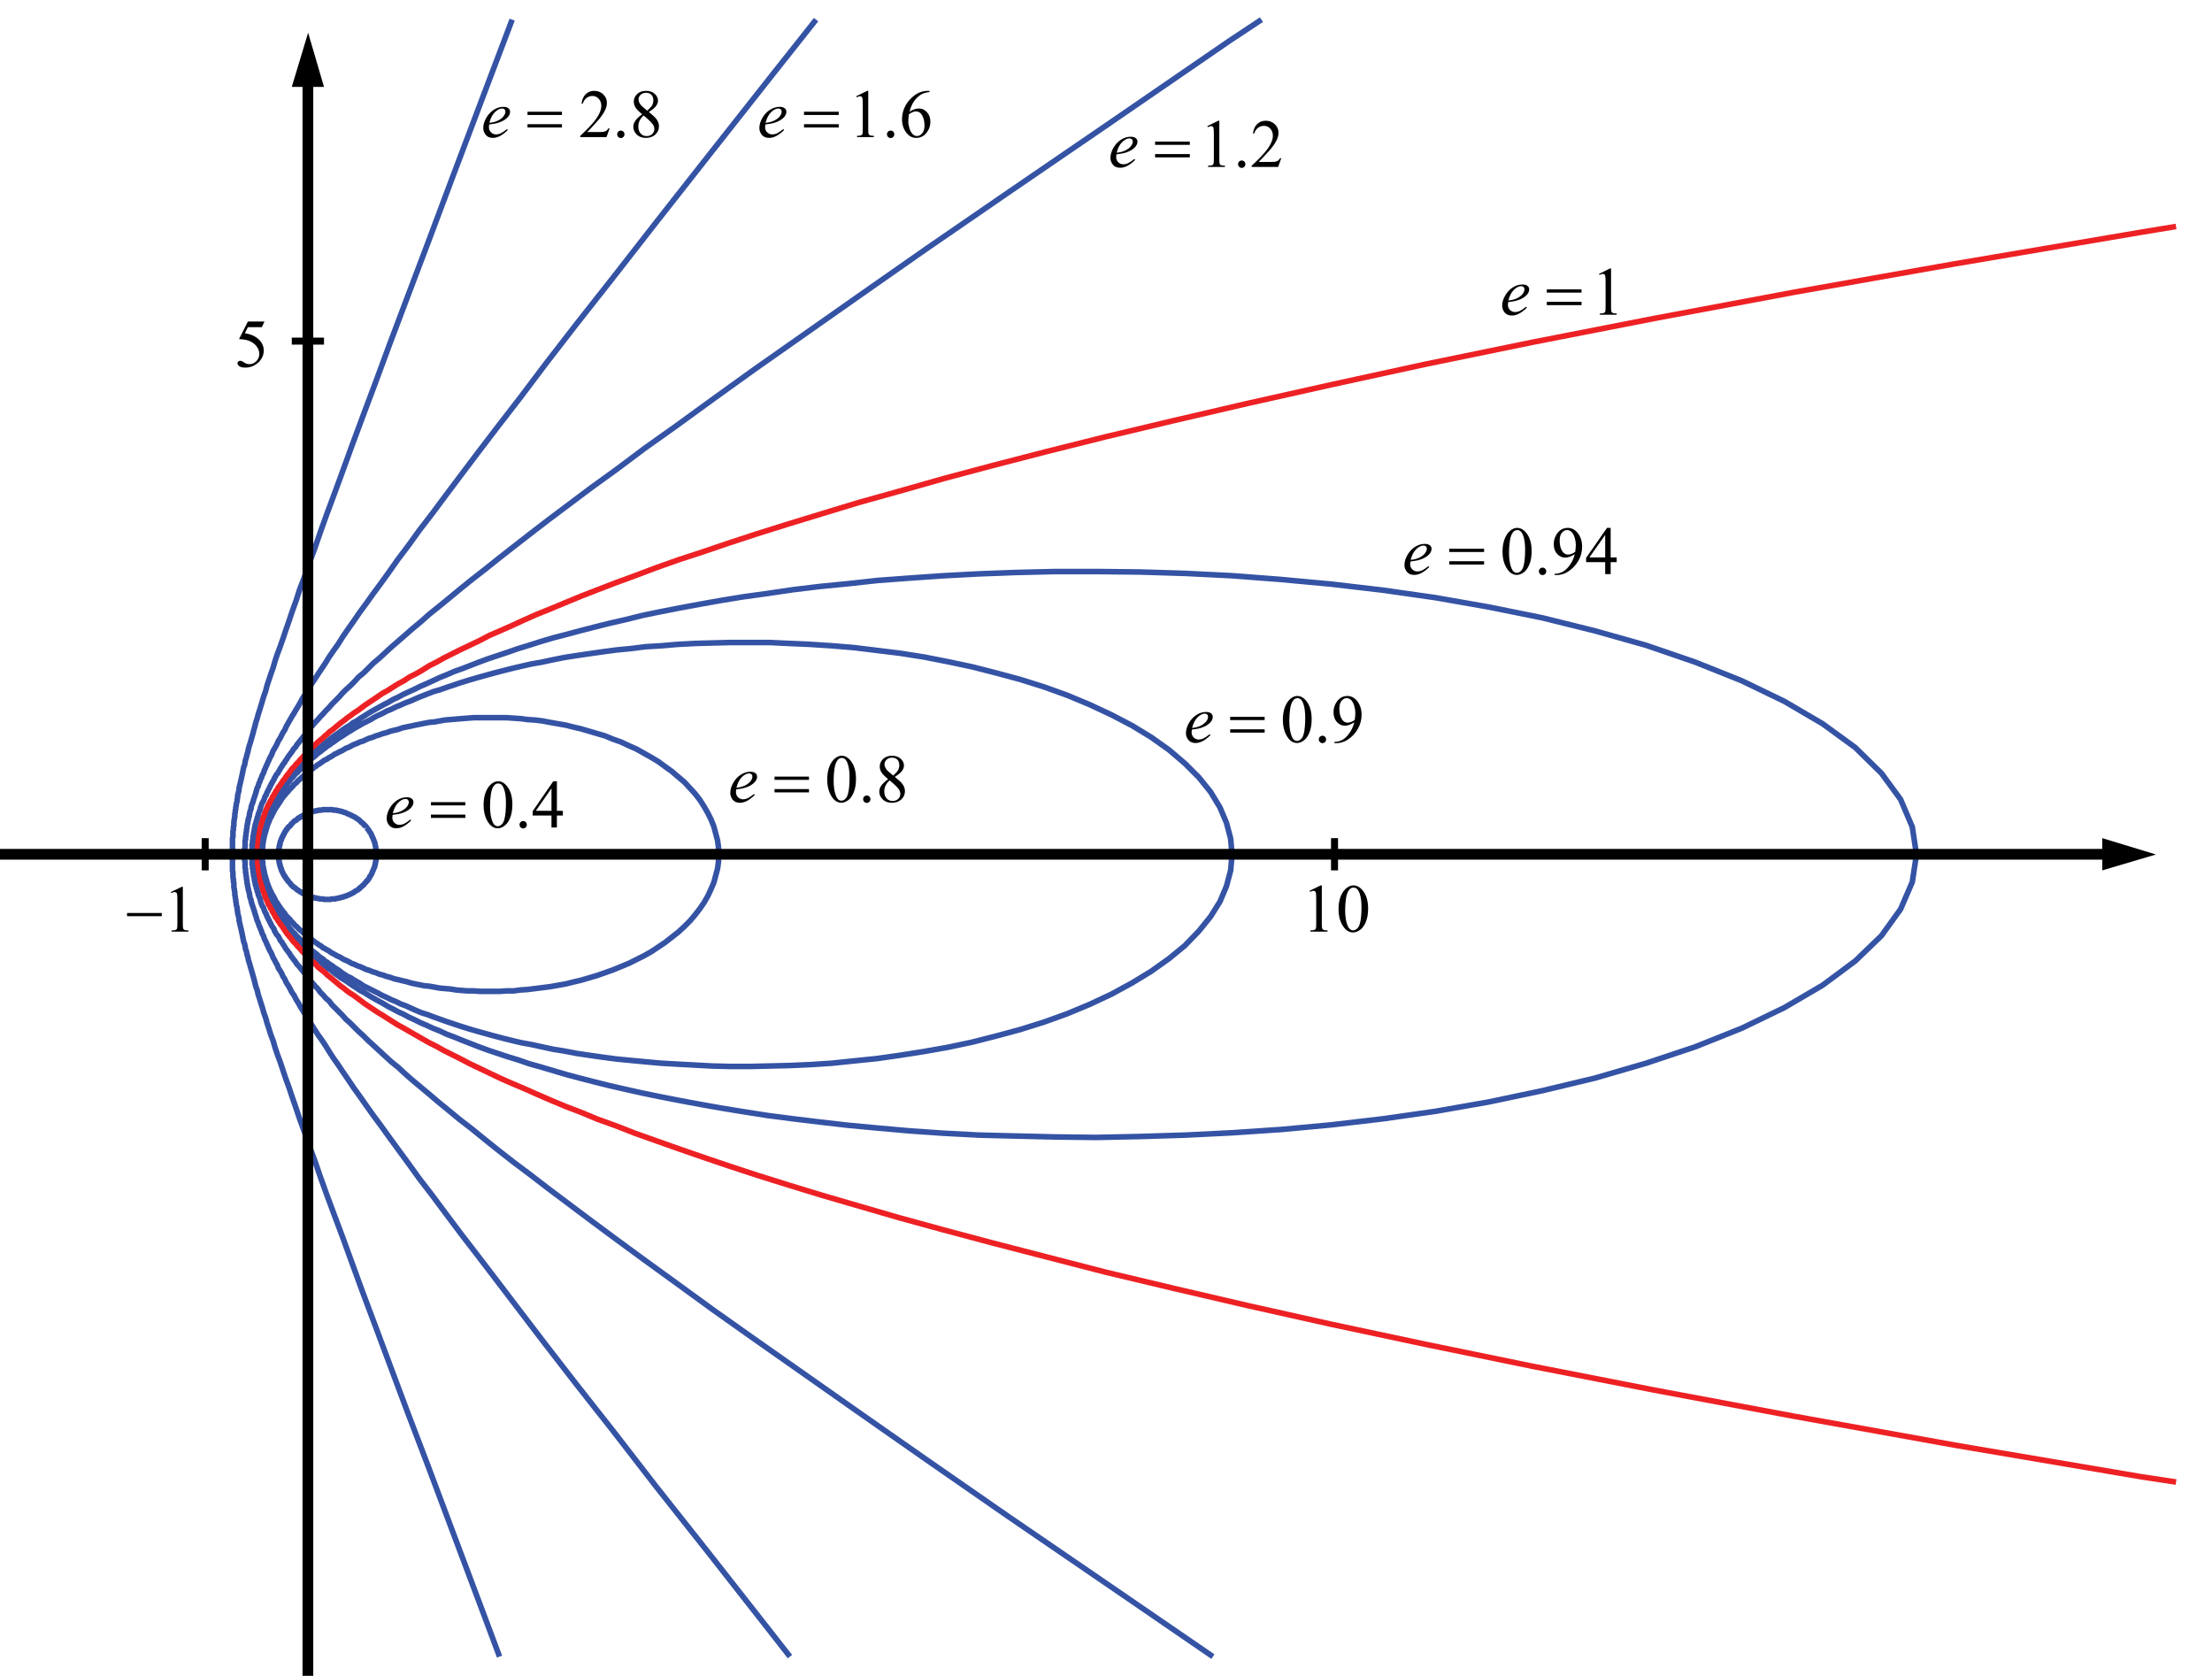 <?xml version="1.0" encoding="utf-8"?>
<!-- Generator: Adobe Illustrator 19.0.0, SVG Export Plug-In . SVG Version: 6.00 Build 0)  -->
<svg version="1.1" id="Layer_1" xmlns="http://www.w3.org/2000/svg" xmlns:xlink="http://www.w3.org/1999/xlink" x="0px" y="0px"
	 viewBox="0 0 394.833 299.089" style="enable-background:new 0 0 394.833 299.089;" xml:space="preserve">
<style type="text/css">
	.st0{fill:none;stroke:#3553A4;stroke-linejoin:round;stroke-miterlimit:10;}
	.st1{fill:none;stroke:#ED2124;stroke-linejoin:round;stroke-miterlimit:10;}
	.st2{fill-rule:evenodd;clip-rule:evenodd;}
	.st3{fill:#010101;}
</style>
<g>
	<path class="st0" d="M65.416,147.672l-0.083-0.166l-0.167-0.167l-0.166-0.083l-0.084-0.167
		l-0.166-0.167l-0.167-0.083l-0.167-0.167l-0.166-0.166l-0.084-0.084l-0.166-0.166
		l-0.167-0.084l-0.167-0.083l-0.166-0.167l-0.167-0.083l-0.167-0.083l-0.166-0.084
		l-0.167-0.083l-0.167-0.083l-0.166-0.084l-0.167-0.083l-0.25-0.083l-0.167-0.084
		l-0.166-0.083l-0.167-0.083h-0.167l-0.166-0.084l-0.167-0.083h-0.167
		l-0.166-0.083h-0.167l-0.167-0.084h-0.25l-0.166-0.083h-0.5l-0.167-0.083h-1.75
		l-0.167,0.083h-0.5l-0.166,0.083h-0.25l-0.167,0.084h-0.25l-0.167,0.083h-0.166
		l-0.084,0.083h-0.166l-0.084,0.084l-0.166,0.083h-0.167l-0.083,0.083h-0.167
		l-0.083,0.084l-0.167,0.083h-0.083l-0.084,0.083l-0.166,0.084h-0.084
		l-0.166,0.083l-0.084,0.083l-0.083,0.084h-0.167l-0.083,0.083l-0.083,0.083
		l-0.084,0.084h-0.166l-0.084,0.083l-0.083,0.083l-0.083,0.084l-0.084,0.083
		l-0.083,0.083h-0.083l-0.167,0.084l-0.083,0.083l-0.084,0.083l-0.083,0.084
		l-0.083,0.083l-0.084,0.083l-0.083,0.084l-0.083,0.083l-0.084,0.083v0.084
		l-0.083,0.083l-0.083,0.083l-0.084,0.084h-0.083l-0.083,0.083l-0.084,0.083v0.084
		l-0.083,0.083l-0.083,0.083l-0.084,0.084v0.083l-0.083,0.083l-0.083,0.084v0.083
		l-0.084,0.083l-0.083,0.084v0.083l-0.083,0.167l-0.084,0.083v0.083l-0.083,0.084
		v0.083l-0.083,0.083v0.084l-0.084,0.083v0.083l-0.083,0.084v0.083l-0.083,0.083
		v0.167l-0.084,0.083v0.084l-0.083,0.083v0.167l-0.083,0.083v0.333l-0.084,0.084
		v0.25l-0.083,0.083v0.333l-0.083,0.084v1.916l0.083,0.084v0.416l0.083,0.084v0.25
		l0.084,0.083v0.25l0.083,0.083v0.167l0.083,0.083v0.084l0.084,0.083v0.25
		l0.083,0.083v0.084l0.083,0.083v0.083l0.084,0.084v0.083l0.083,0.083v0.084
		l0.083,0.083v0.083l0.084,0.084l0.083,0.083v0.083l0.083,0.084l0.084,0.083
		v0.083l0.083,0.084l0.083,0.083v0.083l0.084,0.084l0.083,0.083l0.083,0.083
		v0.084l0.084,0.083l0.083,0.083l0.083,0.084l0.084,0.083l0.083,0.083
		l0.083,0.084v0.083l0.084,0.083l0.083,0.084l0.083,0.083l0.084,0.083
		l0.083,0.084h0.083l0.084,0.083l0.083,0.083l0.167,0.084l0.083,0.083
		l0.083,0.083l0.084,0.084l0.083,0.083h0.083l0.084,0.083l0.166,0.084
		l0.084,0.083l0.083,0.083h0.083l0.167,0.084l0.083,0.083l0.084,0.083h0.166
		l0.084,0.084l0.166,0.083h0.084l0.083,0.083l0.167,0.084h0.083l0.167,0.083
		l0.083,0.083h0.167l0.166,0.084h0.084l0.166,0.083h0.084l0.166,0.083h0.167
		l0.083,0.084h0.334l0.166,0.083h0.25l0.167,0.083h0.583l0.167,0.084h1.167
		l0.166-0.084h0.667l0.167-0.083h0.166l0.25-0.083h0.167l0.167-0.084h0.166
		l0.167-0.083h0.167l0.166-0.083l0.167-0.084h0.167l0.166-0.083l0.167-0.083
		l0.25-0.084l0.167-0.083l0.166-0.083l0.167-0.084l0.167-0.083l0.166-0.083
		l0.167-0.167l0.167-0.083l0.166-0.084l0.167-0.083l0.167-0.167l0.166-0.083
		l0.084-0.167l0.166-0.083l0.167-0.167l0.167-0.166l0.166-0.084l0.084-0.166
		l0.166-0.167l0.167-0.167l0.083-0.166l0.167-0.084l0.083-0.166l0.167-0.167
		l0.083-0.167l0.084-0.25l0.166-0.166l0.084-0.167l0.083-0.167l0.083-0.166
		l0.084-0.25l0.083-0.167l0.083-0.167l0.084-0.25l0.083-0.166l0.083-0.167v-0.25
		l0.084-0.167v-0.25l0.083-0.166v-0.25l0.083-0.167v-0.833 M67.166,152.506v-0.834
		l-0.083-0.25v-0.166l-0.083-0.25v-0.167l-0.084-0.25v-0.167l-0.083-0.166l-0.083-0.25
		l-0.084-0.167l-0.083-0.25l-0.083-0.167l-0.084-0.166l-0.083-0.167l-0.083-0.25
		l-0.084-0.167l-0.166-0.166l-0.084-0.167l-0.083-0.167l-0.167-0.166l-0.083-0.167
		l-0.167-0.167 M89.166,128.089h-4.583l-1.083,0.083l-1.084,0.084l-1,0.083l-1,0.083
		l-1,0.084l-0.916,0.166l-0.917,0.167l-0.917,0.083l-0.916,0.167l-0.834,0.167
		l-0.833,0.166l-0.75,0.167l-0.833,0.167l-0.75,0.166l-0.667,0.25l-0.75,0.167
		l-0.667,0.167l-0.666,0.25l-0.667,0.166l-0.667,0.25l-0.583,0.167l-0.583,0.25
		l-0.584,0.167l-0.583,0.25l-0.5,0.25l-0.583,0.166l-0.5,0.25l-0.5,0.167l-0.5,0.25l-0.417,0.25
		l-0.5,0.167l-0.417,0.25l-0.416,0.25l-0.417,0.166l-0.417,0.25l-0.416,0.167l-0.334,0.25
		l-0.416,0.25l-0.334,0.167l-0.333,0.25l-0.417,0.166l-0.333,0.25l-0.25,0.167l-0.333,0.25
		l-0.334,0.167l-0.25,0.25l-0.333,0.166l-0.25,0.25l-0.25,0.167l-0.333,0.25l-0.25,0.167l-0.25,0.25
		l-0.25,0.166l-0.167,0.167l-0.25,0.25l-0.25,0.167l-0.25,0.25l-0.167,0.166l-0.25,0.167
		l-0.166,0.25l-0.167,0.167l-0.25,0.166l-0.167,0.167l-0.166,0.25l-0.167,0.167
		l-0.167,0.166l-0.166,0.167l-0.167,0.167l-0.167,0.25l-0.166,0.166l-0.167,0.167
		l-0.167,0.167l-0.083,0.166l-0.167,0.167l-0.166,0.167l-0.084,0.166l-0.166,0.167
		l-0.084,0.25l-0.166,0.167l-0.084,0.166l-0.083,0.167l-0.167,0.167l-0.083,0.166
		l-0.083,0.167l-0.167,0.167l-0.083,0.166l-0.084,0.167l-0.083,0.083l-0.083,0.167
		l-0.084,0.167l-0.083,0.166l-0.083,0.167l-0.084,0.167l-0.083,0.166l-0.083,0.167
		l-0.084,0.167l-0.083,0.166l-0.083,0.084l-0.084,0.166l-0.083,0.167v0.167
		l-0.083,0.166l-0.084,0.167l-0.083,0.083v0.167l-0.083,0.167l-0.084,0.166v0.167
		l-0.083,0.083v0.167l-0.083,0.167v0.166l-0.084,0.084v0.166l-0.083,0.167v0.167
		l-0.083,0.083v0.167l-0.084,0.166v0.25l-0.083,0.167v0.25l-0.083,0.167v0.333
		l-0.084,0.083v0.75l-0.083,0.084v2.416l0.083,0.167v0.667l0.084,0.166v0.25
		l0.083,0.167v0.333l0.083,0.084v0.333l0.084,0.083v0.167l0.083,0.167v0.166
		l0.083,0.084v0.166l0.084,0.167v0.167l0.083,0.083v0.167l0.083,0.166v0.167
		l0.084,0.167l0.083,0.083v0.167l0.083,0.166l0.084,0.167l0.083,0.167v0.083
		l0.083,0.167l0.084,0.166l0.083,0.167l0.083,0.167l0.084,0.166l0.083,0.167
		l0.083,0.167l0.084,0.083l0.083,0.167l0.083,0.166l0.084,0.167l0.083,0.167
		l0.083,0.166l0.084,0.167l0.083,0.167l0.167,0.166l0.083,0.167l0.083,0.167
		l0.167,0.166l0.083,0.167l0.084,0.167l0.166,0.166l0.084,0.167l0.166,0.167
		l0.084,0.166l0.166,0.167l0.167,0.167l0.083,0.25l0.167,0.166l0.167,0.167
		l0.166,0.167l0.167,0.166l0.167,0.167l0.166,0.25l0.167,0.167l0.167,0.166
		l0.166,0.167l0.167,0.25l0.25,0.167l0.167,0.166l0.166,0.167l0.25,0.25l0.167,0.167
		l0.25,0.166l0.25,0.25l0.25,0.167l0.167,0.25l0.25,0.167l0.25,0.166l0.25,0.25l0.333,0.167l0.25,0.25
		l0.25,0.167l0.333,0.25l0.25,0.166l0.334,0.25l0.333,0.167l0.25,0.25l0.333,0.167l0.417,0.25
		l0.333,0.166l0.334,0.25l0.416,0.25l0.334,0.167l0.416,0.25l0.417,0.167l0.417,0.25
		l0.416,0.25l0.417,0.166l0.5,0.25l0.417,0.25l0.5,0.167l0.5,0.25l0.5,0.167l0.583,0.25l0.5,0.25
		l0.583,0.166l0.584,0.25l0.583,0.167l0.583,0.25l0.667,0.167l0.667,0.25l0.666,0.166
		l0.667,0.25l0.75,0.167l0.667,0.167l0.75,0.166l0.833,0.25l0.75,0.167l0.833,0.167
		l0.834,0.166l0.916,0.084l0.917,0.166l0.917,0.167l0.916,0.083l1,0.084l1,0.166
		l1,0.084l1.084,0.083h1.083l1.083,0.083h3.5l1.25-0.083h1.25l1.25-0.167l1.25-0.083
		l1.334-0.167l1.333-0.166l1.333-0.167l1.417-0.25l1.417-0.25l1.333-0.333
		l1.417-0.334l1.416-0.416l1.417-0.417l1.417-0.5l1.416-0.5l1.417-0.583
		l1.417-0.584l1.333-0.666l1.333-0.667l1.334-0.75l1.25-0.833l1.25-0.834l1.166-0.916
		l1.167-0.917l1.083-1l1-1l0.917-1.083l0.833-1.084l0.75-1.083l0.667-1.167l0.583-1.25
		l0.5-1.166l0.334-1.25l0.333-1.25l0.167-1.25v-1.25 M128.25,152.506v-1.25l-0.167-1.25
		l-0.333-1.25l-0.334-1.25l-0.5-1.25l-0.583-1.167l-0.667-1.167l-0.75-1.166l-0.833-1.084
		l-0.917-1l-1-1.083l-1.083-0.917l-1.167-1l-1.166-0.833l-1.25-0.917l-1.25-0.75l-1.334-0.75
		l-1.333-0.75l-1.333-0.583l-1.417-0.667l-1.417-0.5l-1.416-0.583l-1.417-0.417
		l-1.417-0.416l-1.416-0.417l-1.417-0.333l-1.333-0.334l-1.417-0.25l-1.417-0.25
		l-1.333-0.25l-1.333-0.166l-1.334-0.084l-1.25-0.166l-1.25-0.084l-1.25-0.083h-1.25
		 M100.75,117.339l-2.084,0.417l-1.916,0.416l-1.917,0.334l-1.833,0.416l-1.75,0.417
		l-1.667,0.417l-1.583,0.416l-1.5,0.417l-1.5,0.417l-1.417,0.416l-1.333,0.417
		l-1.25,0.417l-1.25,0.416l-1.167,0.417l-1.167,0.333l-1.083,0.417l-1.083,0.417
		l-1,0.416l-0.917,0.417l-0.917,0.333l-0.916,0.417l-0.834,0.333l-0.833,0.417
		l-0.833,0.333l-0.75,0.417l-0.75,0.333l-0.667,0.334l-0.667,0.416l-0.666,0.334
		l-0.667,0.333l-0.583,0.333l-0.584,0.334l-0.583,0.333l-0.5,0.333l-0.583,0.334
		l-0.5,0.333l-0.5,0.333l-0.417,0.25l-0.5,0.334l-0.417,0.333l-0.416,0.25l-0.417,0.333
		l-0.417,0.25l-0.416,0.334l-0.334,0.25l-0.416,0.333l-0.334,0.25l-0.333,0.25
		l-0.333,0.333l-0.334,0.25l-0.333,0.25l-0.25,0.25l-0.333,0.25l-0.25,0.25l-0.25,0.25l-0.25,0.25
		l-0.334,0.25l-0.25,0.25l-0.166,0.25l-0.25,0.25l-0.25,0.25l-0.25,0.167l-0.167,0.25l-0.25,0.25l-0.167,0.25
		l-0.25,0.167l-0.166,0.25l-0.167,0.25l-0.167,0.166l-0.166,0.25l-0.167,0.167l-0.167,0.25
		l-0.166,0.167l-0.167,0.25l-0.167,0.166l-0.166,0.25l-0.084,0.167l-0.166,0.167
		l-0.167,0.25l-0.083,0.166l-0.167,0.167l-0.083,0.25l-0.167,0.167l-0.083,0.166
		l-0.167,0.25l-0.083,0.167l-0.084,0.167l-0.083,0.166l-0.167,0.167l-0.083,0.25
		l-0.083,0.167l-0.084,0.166l-0.083,0.167l-0.083,0.167l-0.084,0.166l-0.083,0.167
		l-0.083,0.167l-0.084,0.166l-0.083,0.25l-0.083,0.167l-0.084,0.167l-0.083,0.166
		v0.167l-0.083,0.167l-0.084,0.166l-0.083,0.167v0.167l-0.083,0.083l-0.084,0.167
		v0.166l-0.083,0.167l-0.083,0.167v0.166l-0.084,0.167v0.167l-0.083,0.166v0.167
		l-0.083,0.167v0.083l-0.084,0.167v0.333l-0.083,0.167v0.166l-0.083,0.167v0.417
		l-0.084,0.166v0.417l-0.083,0.167v1.083l-0.083,0.167v1l0.083,0.166v1
		l0.083,0.167v0.5l0.084,0.167v0.416l0.083,0.167v0.167l0.083,0.166v0.25
		l0.084,0.167v0.167l0.083,0.166v0.167l0.083,0.167v0.166l0.084,0.084v0.166
		l0.083,0.167l0.083,0.167v0.166l0.084,0.167l0.083,0.167v0.166l0.083,0.167
		l0.084,0.167l0.083,0.166v0.167l0.083,0.167l0.084,0.166l0.083,0.167
		l0.083,0.167l0.084,0.166l0.083,0.167l0.083,0.167l0.084,0.166l0.083,0.25
		l0.083,0.167l0.084,0.167l0.083,0.166l0.083,0.167l0.167,0.167l0.083,0.25
		l0.084,0.166l0.083,0.167l0.167,0.167l0.083,0.25l0.167,0.166l0.083,0.167
		l0.167,0.167l0.083,0.25l0.167,0.166l0.166,0.25l0.084,0.167l0.166,0.167l0.167,0.25
		l0.167,0.166l0.166,0.25l0.167,0.167l0.167,0.25l0.166,0.167l0.167,0.25l0.167,0.25
		l0.166,0.166l0.25,0.25l0.167,0.25l0.25,0.167l0.167,0.25l0.25,0.25l0.25,0.25l0.25,0.25l0.166,0.25
		l0.25,0.167l0.334,0.25l0.25,0.25l0.25,0.25l0.25,0.25l0.333,0.333l0.25,0.25l0.333,0.25l0.334,0.25
		l0.333,0.25l0.333,0.333l0.334,0.25l0.416,0.25l0.334,0.334l0.416,0.25l0.417,0.333
		l0.417,0.25l0.416,0.333l0.417,0.25l0.5,0.334l0.417,0.333l0.5,0.333l0.5,0.334
		l0.583,0.25l0.5,0.333l0.583,0.333l0.584,0.334l0.583,0.416l0.667,0.334
		l0.666,0.333l0.667,0.333l0.667,0.334l0.75,0.416l0.75,0.334l0.833,0.416
		l0.833,0.334l0.834,0.416l0.916,0.334l0.917,0.416l0.917,0.417l1,0.417
		l1.083,0.333l1.083,0.417l1.167,0.416l1.167,0.417l1.25,0.417l1.25,0.416
		l1.333,0.417l1.417,0.417l1.5,0.416l1.5,0.417l1.583,0.417l1.667,0.416l1.75,0.417
		l1.833,0.333l1.917,0.417l1.916,0.417l2.084,0.333l2.166,0.417l2.25,0.333
		l2.334,0.333l2.5,0.334l2.583,0.25l2.667,0.25l2.75,0.25l2.916,0.166l3.084,0.167
		l3.083,0.167l3.333,0.083h3.334l3.583-0.083l3.583-0.084l3.75-0.166l3.834-0.25
		l4-0.417l4.083-0.417l4.083-0.583l4.25-0.667l4.25-0.75l4.334-0.916l4.25-1.084
		l4.333-1.166l4.25-1.334l4.167-1.5l4-1.666l3.916-1.834l3.667-2l3.417-2.083
		l3.166-2.25l2.834-2.333l2.5-2.584l2.083-2.583l1.667-2.667l1.166-2.75l0.75-2.833
		l0.25-2.833 M219.916,152.506l-0.25-2.834l-0.75-2.833l-1.166-2.75l-1.667-2.75l-2.083-2.583
		l-2.5-2.5l-2.834-2.417l-3.166-2.25l-3.417-2.083l-3.667-1.917l-3.916-1.833l-4-1.667
		l-4.167-1.5l-4.25-1.333l-4.333-1.167l-4.25-1.083l-4.334-0.917l-4.25-0.833l-4.25-0.667
		l-4.083-0.5l-4.083-0.5l-4-0.333l-3.834-0.25l-3.75-0.167l-3.583-0.167h-6.917
		l-3.333,0.084l-3.083,0.083l-3.084,0.167l-2.916,0.25l-2.75,0.166l-2.667,0.334
		l-2.583,0.25l-2.5,0.333l-2.334,0.333l-2.25,0.334l-2.166,0.333 M114.666,109.839l-3,0.75
		l-2.916,0.667l-2.667,0.666l-2.583,0.667l-2.5,0.667l-2.25,0.583l-2.25,0.667
		l-2.084,0.666l-1.916,0.584l-1.917,0.666l-1.75,0.584l-1.75,0.583l-1.583,0.583
		l-1.5,0.584l-1.5,0.583l-1.417,0.5l-1.333,0.583l-1.25,0.5l-1.25,0.584l-1.084,0.5l-1.166,0.5
		l-1,0.5l-1.084,0.5l-0.916,0.416l-0.917,0.5l-0.917,0.417l-0.833,0.5l-0.833,0.417
		l-0.75,0.416l-0.75,0.417l-0.75,0.417l-0.667,0.416l-0.667,0.417l-0.666,0.417
		l-0.584,0.416l-0.666,0.334l-0.5,0.416l-0.584,0.334l-0.5,0.333l-0.583,0.417
		l-0.417,0.333l-0.5,0.333l-0.5,0.334l-0.416,0.333l-0.417,0.333l-0.417,0.334
		l-0.416,0.333l-0.334,0.333l-0.416,0.25l-0.334,0.334l-0.333,0.25l-0.333,0.333
		l-0.334,0.25l-0.333,0.333l-0.333,0.25l-0.25,0.334l-0.334,0.25l-0.25,0.25l-0.25,0.25l-0.25,0.25
		l-0.25,0.333l-0.25,0.25l-0.25,0.25l-0.25,0.25l-0.166,0.25l-0.25,0.25l-0.167,0.167l-0.25,0.25l-0.167,0.25
		l-0.166,0.25l-0.25,0.25l-0.167,0.166l-0.167,0.25l-0.166,0.25l-0.167,0.167l-0.167,0.25
		l-0.166,0.25l-0.167,0.167l-0.083,0.25l-0.167,0.166l-0.167,0.25l-0.083,0.167
		l-0.167,0.25l-0.083,0.167l-0.167,0.166l-0.083,0.25l-0.167,0.167l-0.083,0.167
		l-0.083,0.25l-0.167,0.166l-0.083,0.167l-0.084,0.25l-0.083,0.167l-0.083,0.166
		l-0.084,0.167l-0.166,0.25l-0.084,0.167l-0.083,0.166l-0.083,0.167v0.167
		l-0.084,0.166l-0.083,0.167l-0.083,0.167l-0.084,0.25l-0.083,0.166l-0.083,0.167
		v0.167l-0.084,0.166l-0.083,0.167v0.167l-0.083,0.166l-0.084,0.167v0.167
		l-0.083,0.166l-0.083,0.167v0.167l-0.084,0.166v0.167l-0.083,0.083v0.167
		l-0.083,0.167v0.333l-0.084,0.167v0.166l-0.083,0.167v0.333l-0.083,0.084v0.5
		l-0.084,0.166v0.75l-0.083,0.167v2.333l0.083,0.084v0.833l0.084,0.167v0.416
		l0.083,0.167v0.333l0.083,0.167v0.167l0.084,0.083v0.333l0.083,0.167v0.167
		l0.083,0.166v0.167l0.084,0.167v0.166l0.083,0.167l0.083,0.167v0.166
		l0.084,0.167l0.083,0.167v0.166l0.083,0.167l0.084,0.167v0.166l0.083,0.167
		l0.083,0.167l0.084,0.166l0.083,0.167l0.083,0.167l0.084,0.166v0.25l0.083,0.167
		l0.083,0.167l0.084,0.166l0.166,0.167l0.084,0.167l0.083,0.25l0.083,0.166
		l0.084,0.167l0.083,0.167l0.167,0.25l0.083,0.166l0.083,0.167l0.167,0.25
		l0.083,0.167l0.167,0.25l0.083,0.166l0.167,0.167l0.083,0.25l0.167,0.167l0.167,0.25
		l0.083,0.166l0.167,0.25l0.166,0.25l0.167,0.167l0.167,0.25l0.166,0.167l0.167,0.25
		l0.167,0.25l0.25,0.25l0.166,0.166l0.167,0.25l0.25,0.25l0.167,0.25l0.25,0.25l0.166,0.25l0.25,0.25
		l0.25,0.25l0.25,0.25l0.25,0.25l0.25,0.25l0.25,0.25l0.25,0.334l0.334,0.25l0.25,0.25l0.333,0.333l0.333,0.25
		l0.334,0.333l0.333,0.25l0.333,0.334l0.334,0.25l0.416,0.333l0.334,0.333
		l0.416,0.334l0.417,0.333l0.417,0.25l0.416,0.333l0.5,0.417l0.5,0.333l0.417,0.334
		l0.583,0.333l0.5,0.333l0.584,0.417l0.5,0.333l0.666,0.417l0.584,0.417
		l0.666,0.333l0.667,0.417l0.667,0.416l0.75,0.417l0.75,0.417l0.75,0.416l0.833,0.5
		l0.833,0.417l0.917,0.5l0.917,0.417l0.916,0.5l1.084,0.5l1,0.5l1.166,0.5l1.084,0.5l1.25,0.5
		l1.25,0.583l1.333,0.5l1.417,0.583l1.5,0.584l1.5,0.583l1.583,0.583l1.75,0.584
		l1.75,0.583l1.917,0.583l1.916,0.667l2.084,0.583l2.25,0.667l2.25,0.667l2.5,0.666
		l2.583,0.667l2.667,0.667l2.916,0.666l3,0.667l3.25,0.667l3.417,0.666
		l3.583,0.667l3.75,0.667l4.084,0.666l4.25,0.667l4.5,0.583l4.833,0.584
		l5.083,0.583l5.334,0.5l5.666,0.5l6,0.417l6.334,0.333l6.666,0.167l7,0.166
		l7.334,0.084l7.75-0.167l8.083-0.25l8.417-0.417l8.666-0.583l9-0.833l9.25-1.084
		L256.25,198.339l9.5-1.667l9.5-2l9.416-2.25l9.167-2.666l8.75-2.917l8.333-3.333
		L318.5,179.839l6.833-4l5.833-4.333l4.667-4.5l3.417-4.75l2.083-4.834l0.75-4.916
		 M342.083,152.506l-0.75-4.917L339.25,142.672l-3.417-4.666l-4.667-4.584l-5.833-4.25
		L318.5,125.172l-7.584-3.666l-8.333-3.334l-8.75-3l-9.167-2.583L275.25,110.256l-9.5-1.917
		l-9.5-1.667l-9.334-1.333l-9.25-1.083l-9-0.834l-8.666-0.666l-8.417-0.417l-8.083-0.25
		l-7.75-0.083h-7.334l-7,0.166l-6.666,0.25l-6.334,0.334l-6,0.416l-5.666,0.417
		l-5.334,0.583l-5.083,0.5l-4.833,0.584l-4.5,0.666l-4.25,0.584l-4.084,0.666
		l-3.75,0.667l-3.583,0.667l-3.417,0.666l-3.25,0.667"/>
	<polyline class="st1" points="388.416,40.422 382.333,41.422 348.916,47.089 320.166,52.172 
		295.25,56.839 273.5,61.089 254.416,65.006 237.583,68.672 222.666,72.006 
		209.416,75.089 197.5,77.922 186.833,80.589 177.166,83.089 168.416,85.422 
		160.5,87.672 153.333,89.672 146.75,91.672 140.75,93.506 135.166,95.256 
		130.083,96.922 125.416,98.506 121.083,99.922 117.083,101.339 113.333,102.756 
		109.916,104.006 106.666,105.256 103.666,106.422 100.833,107.589 98.25,108.672 
		95.75,109.672 93.5,110.672 91.333,111.672 89.25,112.589 87.333,113.422 
		85.583,114.339 83.833,115.172 82.25,115.922 80.75,116.672 79.25,117.422 
		77.916,118.172 76.583,118.839 75.416,119.589 74.25,120.256 73.083,120.839 
		72.083,121.506 71,122.089 70.083,122.672 69.166,123.256 68.25,123.756 
		67.416,124.339 66.666,124.839 65.916,125.339 65.166,125.839 64.5,126.339 
		63.833,126.839 63.166,127.256 62.5,127.756 61.916,128.172 61.416,128.589 
		60.833,129.006 60.333,129.422 59.833,129.839 59.333,130.256 58.833,130.589 
		58.416,131.006 58,131.339 57.583,131.756 57.166,132.089 56.75,132.422 
		56.416,132.756 56.083,133.089 55.666,133.422 55.333,133.756 55,134.089 
		54.75,134.422 54.416,134.672 54.166,135.006 53.833,135.339 53.583,135.589 
		53.333,135.922 53.083,136.172 52.833,136.422 52.583,136.756 52.333,137.006 
		52.083,137.256 51.916,137.506 51.666,137.839 51.5,138.089 51.25,138.339 
		51.083,138.589 50.916,138.839 50.75,139.089 50.583,139.256 50.416,139.506 
		50.25,139.756 50.083,140.006 49.916,140.256 49.75,140.422 49.583,140.672 
		49.5,140.922 49.333,141.089 49.166,141.339 49.083,141.589 48.916,141.756 
		48.833,142.006 48.666,142.172 48.583,142.422 48.5,142.589 48.333,142.839 
		48.25,143.006 48.166,143.172 48.083,143.422 47.916,143.589 47.833,143.756 
		47.75,144.006 47.666,144.172 47.583,144.339 47.5,144.589 47.416,144.756 
		47.333,144.922 47.25,145.089 47.25,145.256 47.166,145.506 47.083,145.672 
		47,145.839 46.916,146.006 46.916,146.172 46.833,146.339 46.75,146.506 
		46.75,146.672 46.666,146.922 46.583,147.089 46.583,147.256 46.5,147.422 
		46.5,147.589 46.416,147.756 46.333,147.922 46.333,148.089 46.25,148.256 
		46.25,148.589 46.166,148.756 46.166,148.922 46.083,149.089 46.083,149.422 
		46,149.506 46,150.006 45.916,150.172 45.916,150.672 45.833,150.839 
		45.833,154.172 45.916,154.339 45.916,154.756 46,154.922 46,155.422 
		46.083,155.589 46.083,155.922 46.166,156.089 46.166,156.256 46.25,156.422 
		46.25,156.756 46.333,156.922 46.333,157.089 46.416,157.256 46.5,157.422 
		46.5,157.589 46.583,157.756 46.583,157.922 46.666,158.089 46.75,158.256 
		46.75,158.422 46.833,158.589 46.916,158.756 46.916,159.006 47,159.172 
		47.083,159.339 47.166,159.506 47.25,159.672 47.25,159.839 47.333,160.089 
		47.416,160.256 47.5,160.422 47.583,160.589 47.666,160.839 47.75,161.006 
		47.833,161.172 47.916,161.422 48.083,161.589 48.166,161.756 48.25,162.006 
		48.333,162.172 48.5,162.339 48.583,162.589 48.666,162.756 48.833,163.006 
		48.916,163.172 49.083,163.422 49.166,163.672 49.333,163.839 49.5,164.089 
		49.583,164.256 49.75,164.506 49.916,164.756 50.083,165.006 50.25,165.172 
		50.416,165.422 50.583,165.672 50.75,165.922 50.916,166.172 51.083,166.422 
		51.25,166.672 51.5,166.922 51.666,167.172 51.916,167.422 52.083,167.672 
		52.333,168.006 52.583,168.256 52.833,168.506 53.083,168.839 53.333,169.089 
		53.583,169.339 53.833,169.672 54.166,170.006 54.416,170.256 54.75,170.589 
		55,170.922 55.333,171.172 55.666,171.506 56.083,171.839 56.416,172.172 
		56.75,172.589 57.166,172.922 57.583,173.256 58,173.589 58.416,174.006 
		58.833,174.339 59.333,174.756 59.833,175.172 60.333,175.589 60.833,176.006 
		61.416,176.422 61.916,176.839 62.5,177.256 63.166,177.672 63.833,178.172 
		64.5,178.672 65.166,179.172 65.916,179.672 66.666,180.172 67.416,180.672 
		68.25,181.172 69.166,181.756 70.083,182.339 71,182.922 72.083,183.506 
		73.083,184.089 74.25,184.756 75.416,185.422 76.583,186.089 77.916,186.756 
		79.25,187.506 80.75,188.256 82.25,189.006 83.833,189.839 85.583,190.672 
		87.333,191.506 89.25,192.422 91.333,193.339 93.5,194.256 95.75,195.256 
		98.25,196.339 100.833,197.422 103.666,198.506 106.666,199.756 109.916,200.922 
		113.333,202.256 117.083,203.589 121.083,205.006 125.416,206.506 130.083,208.089 
		135.166,209.756 140.75,211.506 146.75,213.339 153.333,215.256 160.5,217.339 
		168.416,219.506 177.166,221.839 186.833,224.339 197.5,227.089 209.416,229.922 
		222.666,233.006 237.583,236.339 254.416,239.922 273.5,243.839 295.25,248.089 
		320.166,252.756 348.916,257.922 382.333,263.589 388.416,264.506 	"/>
	<path class="st0" d="M225.166,3.506l-5.666,3.75l-22.084,15.166l-17.666,12.084l-14.417,9.916
		l-11.917,8.334l-10.083,7.083l-8.667,6.083l-7.416,5.334l-6.417,4.666l-5.75,4.084
		l-5,3.75l-4.5,3.25l-4,3l-3.667,2.75l-3.25,2.5l-3,2.333l-2.666,2.083l-2.5,2l-2.25,1.75l-2.167,1.75
		l-1.917,1.584l-1.833,1.5l-1.667,1.333l-1.5,1.333l-1.5,1.25l-1.333,1.167l-1.25,1.083
		l-1.25,1.084l-1.083,1l-1.084,1l-1,0.833l-0.916,0.917l-0.834,0.833l-0.916,0.75
		l-0.75,0.833l-0.75,0.75l-0.75,0.667l-0.667,0.667l-0.583,0.666l-0.667,0.667
		l-0.583,0.583l-0.5,0.584l-0.584,0.583l-0.5,0.583l-0.5,0.5l-0.416,0.5l-0.5,0.5l-0.417,0.5
		l-0.417,0.5l-0.333,0.5l-0.417,0.417l-0.333,0.417l-0.333,0.416l-0.334,0.417
		l-0.333,0.417l-0.333,0.416l-0.25,0.417l-0.334,0.333l-0.25,0.417l-0.25,0.333
		l-0.25,0.334l-0.25,0.333l-0.25,0.417l-0.25,0.333l-0.166,0.333l-0.25,0.25l-0.167,0.334
		l-0.25,0.333l-0.167,0.333l-0.166,0.25l-0.167,0.334l-0.25,0.25l-0.167,0.333l-0.166,0.25
		l-0.084,0.25l-0.166,0.25l-0.167,0.333l-0.167,0.25l-0.083,0.25l-0.167,0.25l-0.083,0.25
		l-0.167,0.25l-0.083,0.25l-0.167,0.25l-0.083,0.25l-0.083,0.25l-0.167,0.167l-0.083,0.25
		l-0.084,0.25l-0.083,0.25l-0.083,0.167l-0.167,0.25l-0.083,0.166l-0.084,0.25l-0.083,0.25
		l-0.083,0.167v0.25l-0.084,0.167l-0.083,0.25l-0.083,0.166l-0.084,0.25l-0.083,0.167
		v0.167l-0.083,0.25l-0.084,0.166v0.167l-0.083,0.25l-0.083,0.167v0.166l-0.084,0.25
		l-0.083,0.167v0.167l-0.083,0.166v0.25l-0.084,0.167v0.333l-0.083,0.167v0.25
		l-0.083,0.167v0.333l-0.084,0.167v0.583l-0.083,0.167v0.5l-0.083,0.166v3.667
		l0.083,0.167v0.5l0.083,0.166v0.5l0.084,0.25v0.334l0.083,0.166v0.167l0.083,0.167
		v0.416l0.084,0.167v0.167l0.083,0.166v0.25l0.083,0.167l0.084,0.167v0.25
		l0.083,0.166l0.083,0.167v0.25l0.084,0.167l0.083,0.166v0.25l0.083,0.167
		l0.084,0.167l0.083,0.25l0.083,0.166l0.084,0.25v0.167l0.083,0.25l0.083,0.25
		l0.084,0.167l0.083,0.25l0.167,0.166l0.083,0.25l0.083,0.25l0.084,0.25l0.083,0.167
		l0.167,0.25l0.083,0.25l0.083,0.25l0.167,0.25l0.083,0.25l0.167,0.25l0.083,0.25l0.167,0.25
		l0.083,0.25l0.167,0.25l0.167,0.25l0.166,0.25l0.084,0.333l0.166,0.25l0.167,0.334l0.25,0.25
		l0.167,0.25l0.166,0.333l0.167,0.333l0.25,0.25l0.167,0.334l0.25,0.333l0.166,0.333
		l0.25,0.334l0.25,0.333l0.25,0.333l0.25,0.417l0.25,0.333l0.25,0.334l0.334,0.416l0.25,0.417
		l0.333,0.333l0.333,0.417l0.334,0.417l0.333,0.416l0.333,0.5l0.417,0.417
		l0.333,0.5l0.417,0.417l0.417,0.5l0.5,0.5l0.416,0.583l0.5,0.5l0.5,0.583l0.584,0.5l0.5,0.667
		l0.583,0.583l0.667,0.667l0.583,0.583l0.667,0.75l0.75,0.667l0.75,0.75l0.75,0.75
		l0.916,0.833l0.834,0.834l0.916,0.833l1,0.917l1.084,1l1.083,1l1.25,1l1.25,1.166
		l1.333,1.167l1.5,1.25l1.5,1.25l1.667,1.417l1.833,1.5l1.917,1.583l2.167,1.667
		l2.25,1.833l2.5,2l2.666,2.083l3,2.25l3.25,2.5l3.667,2.75l4,3l4.5,3.334l5,3.666l5.75,4.167
		l6.417,4.667l7.416,5.25l8.667,6.083l10.083,7.083l11.917,8.334l14.417,10
		l17.666,12.083l19.084,13.083 M145.666,3.506l-7.333,9.25l-11.833,15l-9.5,12.083
		l-7.667,9.833l-6.5,8.25l-5.417,7l-4.583,6.084l-4,5.166l-3.5,4.584l-3.083,4.083
		l-2.75,3.667l-2.417,3.25l-2.25,2.916l-1.917,2.667l-1.833,2.417l-1.583,2.25l-1.5,2.083
		l-1.417,1.917l-1.25,1.75l-1.167,1.583l-1.083,1.583l-1,1.417l-0.917,1.333
		l-0.833,1.334l-0.833,1.166l-0.75,1.084l-0.667,1.083l-0.667,1l-0.666,1l-0.584,0.917
		l-0.583,0.833l-0.5,0.917l-0.5,0.75l-0.5,0.75l-0.417,0.75l-0.416,0.75l-0.417,0.666
		l-0.333,0.584l-0.417,0.666l-0.333,0.584l-0.334,0.583l-0.333,0.583l-0.25,0.584
		l-0.333,0.5l-0.25,0.5l-0.25,0.5l-0.334,0.5l-0.166,0.416l-0.25,0.5l-0.25,0.417l-0.25,0.417
		l-0.167,0.416l-0.167,0.417l-0.25,0.417l-0.166,0.416l-0.167,0.334l-0.167,0.416
		l-0.166,0.334l-0.167,0.416l-0.167,0.334l-0.083,0.333l-0.167,0.333l-0.166,0.334
		l-0.084,0.333l-0.166,0.25l-0.084,0.333l-0.166,0.334l-0.084,0.25l-0.083,0.333
		l-0.167,0.25l-0.083,0.333l-0.083,0.25l-0.084,0.334l-0.083,0.25l-0.083,0.25l-0.084,0.25
		l-0.083,0.25l-0.083,0.25l-0.084,0.333l-0.083,0.25l-0.083,0.167l-0.084,0.25l-0.083,0.25
		v0.25l-0.083,0.25l-0.084,0.25l-0.083,0.25v0.166l-0.083,0.25v0.25l-0.084,0.25l-0.083,0.167v0.25
		l-0.083,0.167v0.25l-0.084,0.25v0.166l-0.083,0.25v0.417l-0.083,0.167v0.416l-0.084,0.25
		v0.417l-0.083,0.167v0.583l-0.083,0.167v1.25l-0.084,0.166v2.167l0.084,0.167
		v1.166l0.083,0.167v0.667l0.083,0.166v0.417l0.084,0.167v0.416l0.083,0.25v0.417
		l0.083,0.167v0.25l0.084,0.25v0.166l0.083,0.25v0.167l0.083,0.25l0.084,0.25v0.167
		l0.083,0.25v0.25l0.083,0.25l0.084,0.25l0.083,0.166v0.25l0.083,0.25l0.084,0.25l0.083,0.25
		l0.083,0.25l0.084,0.25l0.083,0.25l0.083,0.25l0.084,0.334l0.083,0.25l0.083,0.25l0.084,0.25
		l0.083,0.333l0.083,0.25l0.167,0.333l0.083,0.25l0.084,0.334l0.166,0.25l0.084,0.333
		l0.166,0.333l0.084,0.334l0.166,0.333l0.167,0.333l0.083,0.334l0.167,0.333
		l0.167,0.333l0.166,0.417l0.167,0.333l0.167,0.417l0.166,0.333l0.25,0.417
		l0.167,0.417l0.167,0.416l0.25,0.417l0.25,0.5l0.25,0.417l0.166,0.5l0.334,0.5l0.25,0.416
		l0.25,0.584l0.333,0.5l0.25,0.583l0.333,0.5l0.334,0.583l0.333,0.667l0.417,0.583
		l0.333,0.667l0.417,0.667l0.416,0.75l0.417,0.666l0.5,0.834l0.5,0.75l0.5,0.833
		l0.583,0.917l0.584,0.916l0.666,0.917l0.667,1l0.667,1.083l0.75,1.167
		l0.833,1.167l0.833,1.25l0.917,1.333l1,1.5l1.083,1.5l1.167,1.667l1.25,1.75l1.417,1.916
		l1.5,2.084l1.583,2.166l1.833,2.5l1.917,2.667l2.25,2.917l2.417,3.25l2.75,3.666l3.083,4
		l3.5,4.584l4,5.25l4.583,6l5.417,7l6.5,8.25l7.667,9.916l9.5,12l11.833,15.084l2.667,3.416
		 M91.416,3.506l-4.833,12.75l-5.667,15l-4.5,12l-3.75,9.916l-3.083,8.167l-2.583,7l-2.25,6
		l-1.917,5.167l-1.667,4.583l-1.5,4.083l-1.333,3.584l-1.167,3.25l-1,2.916l-1,2.667
		l-0.833,2.417l-0.833,2.166l-0.667,2.084l-0.667,1.833l-0.583,1.75l-0.583,1.667
		l-0.5,1.5l-0.5,1.416l-0.5,1.334l-0.417,1.25l-0.333,1.166l-0.417,1.167l-0.333,1l-0.334,1
		l-0.25,1l-0.333,0.917l-0.25,0.833l-0.25,0.833l-0.25,0.834l-0.25,0.75l-0.167,0.666l-0.25,0.75
		l-0.166,0.667l-0.167,0.583l-0.167,0.667l-0.166,0.583l-0.167,0.584l-0.167,0.583
		l-0.166,0.5l-0.167,0.583l-0.083,0.5l-0.167,0.5l-0.083,0.417l-0.167,0.5l-0.083,0.417
		l-0.084,0.5l-0.166,0.416l-0.084,0.417l-0.083,0.417l-0.083,0.416l-0.084,0.334
		l-0.083,0.416l-0.083,0.334l-0.084,0.416l-0.083,0.334l-0.083,0.333l-0.084,0.333
		v0.334l-0.083,0.333l-0.083,0.333l-0.084,0.334v0.333l-0.083,0.333v0.25
		l-0.083,0.334l-0.084,0.333v0.25l-0.083,0.25v0.333l-0.083,0.25v0.334l-0.084,0.25v0.5
		l-0.083,0.333v0.25l-0.083,0.25v0.75l-0.084,0.25v0.5l-0.083,0.25v1l-0.083,0.25v2.333
		l-0.084,0.25v0.667l0.084,0.25v2.333l0.083,0.25v1l0.083,0.167v0.5l0.084,0.25v0.833
		l0.083,0.25v0.25l0.083,0.25v0.584l0.084,0.25v0.25l0.083,0.333v0.25l0.083,0.333v0.25
		l0.084,0.334l0.083,0.25v0.333l0.083,0.333v0.25l0.084,0.334l0.083,0.333
		l0.083,0.333v0.334l0.084,0.333l0.083,0.417l0.083,0.333l0.084,0.333
		l0.083,0.417l0.083,0.333l0.084,0.417l0.083,0.417l0.083,0.416l0.084,0.417
		l0.166,0.417l0.084,0.416l0.083,0.5l0.167,0.417l0.083,0.5l0.167,0.5l0.083,0.5
		l0.167,0.5l0.166,0.583l0.167,0.584l0.167,0.583l0.166,0.583l0.167,0.584
		l0.167,0.666l0.166,0.667l0.25,0.667l0.167,0.75l0.25,0.75l0.25,0.833l0.25,0.75l0.25,0.917
		l0.333,0.916l0.25,0.917l0.334,1l0.333,1.083l0.417,1.084l0.333,1.166l0.417,1.25
		l0.5,1.334l0.5,1.5l0.5,1.5l0.583,1.583l0.583,1.75l0.667,1.917l0.667,2l0.833,2.25
		l0.833,2.416l1,2.667l1,2.917l1.167,3.25l1.333,3.583l1.5,4l1.667,4.583l1.917,5.25l2.25,6
		l2.583,6.917l3.083,8.25l3.75,9.833l4.5,12l5.667,15.084l2.583,6.916"/>
</g>
<polyline class="st2" points="384.833,152.506 375.25,149.589 375.25,151.506 0,151.506 0,153.422 
	375.25,153.422 375.25,155.339 384.833,152.506 "/>
<g>
	<polyline class="st2" points="55,5.839 52.083,15.506 54,15.506 54,299.089 
		55.916,299.089 55.916,15.506 57.833,15.506 55,5.839 	"/>
</g>
<rect x="36" y="149.589" class="st2" width="1.25" height="5.75"/>
<rect x="237.583" y="149.589" class="st2" width="1.25" height="5.75"/>
<rect x="52.083" y="60.256" class="st2" width="5.75" height="1.25"/>
<g>
	<g>
		<path class="st3" d="M30.492,159.206l1.948-0.931h0.195v6.618
			c0,0.438,0.019,0.713,0.056,0.82c0.038,0.107,0.115,0.19,0.233,0.248
			c0.118,0.059,0.358,0.091,0.721,0.099v0.214H30.634v-0.214
			c0.378-0.008,0.622-0.039,0.732-0.096c0.109-0.056,0.187-0.131,0.23-0.225
			c0.043-0.095,0.064-0.377,0.064-0.847v-4.231c0-0.569-0.02-0.936-0.059-1.098
			c-0.028-0.123-0.078-0.214-0.151-0.271c-0.072-0.058-0.16-0.087-0.263-0.087
			c-0.146,0-0.349,0.06-0.608,0.179L30.492,159.206z"/>
	</g>
	<g>
		<path class="st3" d="M22.676,162.945h6.201v0.572h-6.201V162.945z"/>
	</g>
</g>
<g>
	<g>
		<path class="st3" d="M233.748,158.982l1.989-0.96h0.199v6.827
			c0,0.453,0.019,0.735,0.057,0.847s0.117,0.196,0.238,0.256
			c0.12,0.06,0.365,0.094,0.734,0.102v0.221h-3.072v-0.221
			c0.385-0.008,0.635-0.041,0.746-0.099c0.113-0.058,0.191-0.135,0.235-0.232
			c0.044-0.097,0.066-0.389,0.066-0.873v-4.365c0-0.588-0.021-0.966-0.06-1.133
			c-0.029-0.127-0.08-0.221-0.154-0.28s-0.164-0.089-0.268-0.089
			c-0.149,0-0.355,0.062-0.621,0.185L233.748,158.982z"/>
		<path class="st3" d="M238.919,162.279c0-0.922,0.141-1.716,0.422-2.382
			s0.654-1.162,1.121-1.487c0.361-0.259,0.734-0.388,1.121-0.388
			c0.627,0,1.189,0.315,1.688,0.948c0.623,0.783,0.934,1.844,0.934,3.184
			c0,0.938-0.137,1.735-0.41,2.391c-0.271,0.656-0.621,1.132-1.045,1.429
			c-0.424,0.296-0.832,0.444-1.227,0.444c-0.779,0-1.428-0.456-1.947-1.366
			C239.138,164.285,238.919,163.36,238.919,162.279z M240.101,162.428
			c0,1.113,0.139,2.021,0.416,2.725c0.229,0.593,0.57,0.889,1.023,0.889
			c0.217,0,0.443-0.097,0.676-0.289c0.232-0.193,0.41-0.516,0.531-0.969
			c0.184-0.685,0.275-1.648,0.275-2.893c0-0.922-0.096-1.691-0.289-2.308
			c-0.145-0.457-0.33-0.78-0.561-0.972c-0.164-0.131-0.363-0.196-0.596-0.196
			c-0.273,0-0.516,0.121-0.729,0.363c-0.291,0.33-0.486,0.849-0.592,1.557
			C240.153,161.043,240.101,161.741,240.101,162.428z"/>
	</g>
</g>
<g>
	<g>
		<path class="st3" d="M47.211,57.381l-0.475,1.014h-2.487l-0.542,1.085
			c1.076,0.155,1.93,0.547,2.559,1.175c0.54,0.541,0.811,1.177,0.811,1.908
			c0,0.426-0.088,0.819-0.265,1.181c-0.177,0.362-0.399,0.67-0.668,0.925
			c-0.268,0.254-0.566,0.459-0.896,0.614c-0.467,0.219-0.947,0.328-1.438,0.328
			c-0.496,0-0.856-0.083-1.082-0.248c-0.226-0.165-0.338-0.347-0.338-0.546
			c0-0.11,0.047-0.209,0.14-0.295c0.093-0.085,0.211-0.128,0.354-0.128
			c0.105,0,0.198,0.016,0.277,0.048c0.079,0.031,0.214,0.113,0.405,0.244
			c0.305,0.207,0.613,0.311,0.926,0.311c0.475,0,0.892-0.176,1.251-0.528
			c0.36-0.352,0.54-0.78,0.54-1.285c0-0.488-0.16-0.944-0.481-1.368
			c-0.32-0.424-0.764-0.75-1.329-0.981c-0.443-0.179-1.046-0.282-1.81-0.31
			l1.584-3.142H47.211z"/>
	</g>
</g>
<g>
	<g>
		<path class="st3" d="M285.423,48.88l1.948-0.96h0.195v6.828
			c0,0.453,0.019,0.735,0.056,0.847c0.038,0.111,0.115,0.196,0.233,0.256
			s0.358,0.094,0.721,0.102v0.221h-3.012v-0.221
			c0.378-0.008,0.622-0.041,0.732-0.099c0.109-0.058,0.187-0.135,0.229-0.232
			c0.044-0.097,0.065-0.389,0.065-0.873v-4.365c0-0.588-0.02-0.966-0.059-1.133
			c-0.028-0.127-0.078-0.221-0.151-0.28c-0.072-0.06-0.16-0.089-0.263-0.089
			c-0.146,0-0.349,0.062-0.608,0.185L285.423,48.88z"/>
	</g>
	<g>
		<path class="st3" d="M269.196,53.924c-0.027,0.199-0.041,0.364-0.041,0.495
			c0,0.354,0.123,0.655,0.371,0.903s0.55,0.373,0.904,0.373
			c0.283,0,0.556-0.059,0.818-0.177c0.262-0.117,0.65-0.376,1.166-0.777
			l0.124,0.173c-0.933,0.934-1.823,1.401-2.67,1.401
			c-0.575,0-1.008-0.184-1.3-0.549c-0.291-0.366-0.437-0.77-0.437-1.211
			c0-0.592,0.181-1.198,0.544-1.818c0.361-0.62,0.816-1.102,1.363-1.446
			c0.548-0.344,1.111-0.516,1.689-0.516c0.418,0,0.727,0.086,0.928,0.256
			c0.201,0.171,0.301,0.374,0.301,0.608c0,0.331-0.13,0.646-0.39,0.948
			c-0.343,0.394-0.847,0.712-1.512,0.954
			C270.615,53.705,269.995,53.832,269.196,53.924z M269.237,53.632
			c0.582-0.067,1.057-0.183,1.424-0.346c0.484-0.219,0.848-0.48,1.09-0.784
			c0.242-0.305,0.363-0.593,0.363-0.868c0-0.167-0.053-0.302-0.157-0.406
			c-0.104-0.103-0.253-0.155-0.446-0.155c-0.4,0-0.827,0.216-1.278,0.647
			C269.782,52.153,269.45,52.789,269.237,53.632z"/>
	</g>
	<g>
		<path class="st3" d="M276.099,51.646h6.201v0.579h-6.201V51.646z M276.099,53.87h6.201
			v0.591h-6.201V53.87z"/>
	</g>
</g>
<g>
	<g>
		<path class="st3" d="M268.193,98.471c0-0.922,0.138-1.716,0.415-2.382
			c0.276-0.666,0.645-1.162,1.102-1.488c0.355-0.258,0.724-0.388,1.103-0.388
			c0.617,0,1.17,0.316,1.66,0.948c0.612,0.783,0.918,1.844,0.918,3.184
			c0,0.938-0.134,1.735-0.402,2.391c-0.27,0.656-0.612,1.132-1.028,1.429
			c-0.417,0.296-0.819,0.444-1.207,0.444c-0.766,0-1.404-0.456-1.914-1.366
			C268.409,100.477,268.193,99.552,268.193,98.471z M269.354,98.62
			c0,1.113,0.137,2.021,0.409,2.725c0.226,0.593,0.562,0.889,1.008,0.889
			c0.213,0,0.435-0.097,0.664-0.289c0.229-0.193,0.402-0.516,0.521-0.969
			c0.182-0.685,0.272-1.648,0.272-2.893c0-0.922-0.095-1.691-0.285-2.308
			c-0.142-0.457-0.325-0.781-0.551-0.972c-0.162-0.131-0.357-0.197-0.587-0.197
			c-0.269,0-0.507,0.121-0.717,0.364c-0.284,0.33-0.478,0.849-0.581,1.556
			C269.406,97.235,269.354,97.932,269.354,98.62z"/>
		<path class="st3" d="M275.341,101.309c0.186,0,0.341,0.065,0.468,0.194
			c0.126,0.129,0.189,0.285,0.189,0.468s-0.064,0.339-0.192,0.469
			c-0.129,0.129-0.283,0.193-0.465,0.193c-0.183,0-0.337-0.064-0.466-0.193
			c-0.128-0.13-0.192-0.286-0.192-0.469c0-0.187,0.064-0.344,0.192-0.471
			C275.004,101.373,275.158,101.309,275.341,101.309z"/>
		<path class="st3" d="M277.497,102.633v-0.221c0.514-0.008,0.992-0.128,1.435-0.36
			s0.87-0.64,1.283-1.22s0.7-1.219,0.862-1.914
			c-0.62,0.401-1.182,0.603-1.684,0.603c-0.564,0-1.049-0.22-1.451-0.659
			c-0.403-0.438-0.604-1.022-0.604-1.75c0-0.708,0.201-1.338,0.604-1.89
			c0.485-0.672,1.12-1.008,1.902-1.008c0.659,0,1.225,0.274,1.694,0.823
			c0.577,0.68,0.865,1.519,0.865,2.517c0,0.897-0.219,1.736-0.657,2.513
			c-0.439,0.777-1.05,1.423-1.832,1.936c-0.636,0.421-1.329,0.632-2.08,0.632
			H277.497z M281.172,98.477c0.071-0.517,0.106-0.93,0.106-1.24
			c0-0.385-0.065-0.802-0.195-1.249c-0.131-0.447-0.315-0.79-0.555-1.029
			c-0.238-0.238-0.51-0.357-0.814-0.357c-0.352,0-0.66,0.159-0.925,0.477
			c-0.265,0.318-0.396,0.791-0.396,1.419c0,0.839,0.176,1.495,0.527,1.968
			c0.257,0.342,0.572,0.513,0.948,0.513c0.182,0,0.396-0.044,0.646-0.131
			C280.763,98.759,280.982,98.636,281.172,98.477z"/>
		<path class="st3" d="M288.573,99.485v0.847h-1.078v2.135h-0.978v-2.135h-3.402V99.569
			l3.728-5.355h0.652v5.271H288.573z M286.518,99.485v-4.013l-2.821,4.013H286.518z"/>
	</g>
	<g>
		<path class="st3" d="M251.755,100.218c-0.027,0.199-0.041,0.364-0.041,0.495
			c0,0.354,0.125,0.655,0.373,0.903c0.25,0.248,0.552,0.373,0.907,0.373
			c0.284,0,0.558-0.059,0.821-0.177c0.262-0.117,0.652-0.376,1.17-0.777
			l0.125,0.173c-0.938,0.934-1.83,1.401-2.68,1.401
			c-0.576,0-1.011-0.184-1.303-0.549c-0.293-0.366-0.439-0.77-0.439-1.211
			c0-0.592,0.182-1.198,0.545-1.818c0.364-0.62,0.82-1.102,1.369-1.446
			c0.55-0.344,1.115-0.516,1.695-0.516c0.419,0,0.729,0.086,0.931,0.256
			c0.201,0.171,0.302,0.374,0.302,0.608c0,0.331-0.13,0.646-0.391,0.948
			c-0.344,0.394-0.85,0.712-1.518,0.954
			C253.18,99.999,252.558,100.126,251.755,100.218z M251.797,99.926
			c0.585-0.067,1.062-0.183,1.429-0.346c0.486-0.219,0.85-0.48,1.094-0.784
			c0.242-0.305,0.363-0.593,0.363-0.868c0-0.167-0.052-0.302-0.156-0.406
			c-0.105-0.103-0.254-0.155-0.447-0.155c-0.403,0-0.831,0.216-1.283,0.647
			C252.343,98.447,252.011,99.083,251.797,99.926z"/>
	</g>
	<g>
		<path class="st3" d="M258.685,97.94h6.223v0.579h-6.223V97.94z M258.685,100.164h6.223
			v0.591h-6.223V100.164z"/>
	</g>
</g>
<g>
	<g>
		<path class="st3" d="M228.986,128.471c0-0.922,0.137-1.716,0.41-2.382
			c0.273-0.666,0.637-1.162,1.09-1.488c0.352-0.258,0.715-0.388,1.09-0.388
			c0.609,0,1.156,0.316,1.641,0.948c0.605,0.783,0.908,1.844,0.908,3.184
			c0,0.938-0.133,1.735-0.398,2.391c-0.266,0.656-0.604,1.132-1.017,1.429
			c-0.412,0.296-0.81,0.444-1.192,0.444c-0.758,0-1.389-0.456-1.893-1.366
			C229.199,130.477,228.986,129.552,228.986,128.471z M230.135,128.62
			c0,1.113,0.135,2.021,0.404,2.725c0.223,0.593,0.555,0.889,0.996,0.889
			c0.211,0,0.43-0.097,0.656-0.289c0.227-0.193,0.398-0.516,0.516-0.969
			c0.18-0.685,0.27-1.648,0.27-2.893c0-0.922-0.094-1.691-0.281-2.308
			c-0.141-0.457-0.322-0.781-0.545-0.972c-0.16-0.131-0.354-0.197-0.58-0.197
			c-0.266,0-0.502,0.121-0.709,0.364c-0.281,0.33-0.473,0.849-0.574,1.556
			S230.135,127.932,230.135,128.62z"/>
		<path class="st3" d="M236.053,131.309c0.184,0,0.338,0.065,0.463,0.194
			s0.188,0.285,0.188,0.468s-0.063,0.339-0.19,0.469
			c-0.127,0.129-0.28,0.193-0.46,0.193s-0.333-0.064-0.46-0.193
			c-0.127-0.13-0.19-0.286-0.19-0.469c0-0.187,0.063-0.344,0.19-0.471
			S235.873,131.309,236.053,131.309z"/>
		<path class="st3" d="M238.186,132.633v-0.221c0.508-0.008,0.98-0.128,1.418-0.36
			s0.86-0.64,1.269-1.22s0.692-1.219,0.853-1.914
			c-0.613,0.401-1.168,0.603-1.664,0.603c-0.559,0-1.037-0.22-1.436-0.659
			c-0.398-0.438-0.598-1.022-0.598-1.75c0-0.708,0.199-1.338,0.598-1.89
			c0.48-0.672,1.107-1.008,1.881-1.008c0.652,0,1.211,0.274,1.676,0.823
			c0.57,0.68,0.855,1.519,0.855,2.517c0,0.897-0.217,1.736-0.65,2.513
			c-0.434,0.777-1.037,1.423-1.811,1.936c-0.629,0.421-1.314,0.632-2.057,0.632
			H238.186z M241.818,128.477c0.07-0.517,0.105-0.93,0.105-1.24
			c0-0.385-0.064-0.802-0.193-1.249s-0.312-0.79-0.548-1.029
			c-0.236-0.238-0.505-0.357-0.806-0.357c-0.348,0-0.652,0.159-0.914,0.477
			c-0.262,0.318-0.393,0.791-0.393,1.419c0,0.839,0.174,1.495,0.521,1.968
			c0.254,0.342,0.566,0.513,0.938,0.513c0.18,0,0.393-0.044,0.639-0.131
			C241.414,128.759,241.631,128.636,241.818,128.477z"/>
	</g>
	<g>
		<path class="st3" d="M212.74,130.218c-0.027,0.199-0.041,0.364-0.041,0.495
			c0,0.354,0.123,0.655,0.369,0.903s0.545,0.373,0.896,0.373
			c0.281,0,0.552-0.059,0.812-0.177c0.26-0.117,0.646-0.376,1.157-0.777
			l0.123,0.173c-0.926,0.934-1.809,1.401-2.648,1.401
			c-0.57,0-1-0.184-1.289-0.549c-0.289-0.366-0.434-0.77-0.434-1.211
			c0-0.592,0.18-1.198,0.539-1.818s0.811-1.102,1.354-1.446
			s1.102-0.516,1.676-0.516c0.414,0,0.721,0.086,0.92,0.256
			c0.199,0.171,0.299,0.374,0.299,0.608c0,0.331-0.129,0.646-0.387,0.948
			c-0.34,0.394-0.84,0.712-1.5,0.954
			C214.148,129.999,213.533,130.126,212.74,130.218z M212.781,129.926
			c0.578-0.067,1.049-0.183,1.412-0.346c0.48-0.219,0.841-0.48,1.081-0.784
			c0.24-0.305,0.36-0.593,0.36-0.868c0-0.167-0.052-0.302-0.155-0.406
			c-0.104-0.103-0.251-0.155-0.442-0.155c-0.398,0-0.821,0.216-1.269,0.647
			C213.321,128.447,212.992,129.083,212.781,129.926z"/>
	</g>
	<g>
		<path class="st3" d="M219.582,127.94h6.152v0.579h-6.152V127.94z M219.582,130.164h6.152
			v0.591h-6.152V130.164z"/>
	</g>
</g>
<g>
	<g>
		<path class="st3" d="M147.652,139.137c0-0.922,0.137-1.716,0.41-2.382
			c0.273-0.666,0.637-1.162,1.09-1.488c0.352-0.258,0.715-0.388,1.09-0.388
			c0.609,0,1.156,0.316,1.641,0.948c0.605,0.783,0.908,1.844,0.908,3.184
			c0,0.938-0.133,1.735-0.398,2.391c-0.266,0.656-0.604,1.132-1.017,1.429
			c-0.412,0.296-0.81,0.444-1.192,0.444c-0.758,0-1.389-0.456-1.893-1.366
			C147.865,141.143,147.652,140.219,147.652,139.137z M148.8,139.287
			c0,1.113,0.135,2.021,0.404,2.725c0.223,0.593,0.555,0.889,0.996,0.889
			c0.211,0,0.43-0.097,0.656-0.289c0.227-0.193,0.398-0.516,0.516-0.969
			c0.18-0.685,0.27-1.648,0.27-2.893c0-0.922-0.094-1.691-0.281-2.308
			c-0.141-0.457-0.322-0.781-0.545-0.972c-0.16-0.131-0.354-0.197-0.58-0.197
			c-0.266,0-0.502,0.121-0.709,0.364c-0.281,0.33-0.473,0.849-0.574,1.556
			S148.8,138.599,148.8,139.287z"/>
		<path class="st3" d="M154.718,141.975c0.184,0,0.338,0.065,0.463,0.194
			s0.188,0.285,0.188,0.468s-0.063,0.339-0.19,0.469
			c-0.127,0.129-0.28,0.193-0.46,0.193s-0.333-0.064-0.46-0.193
			c-0.127-0.13-0.19-0.286-0.19-0.469c0-0.187,0.063-0.344,0.19-0.471
			S154.539,141.975,154.718,141.975z"/>
		<path class="st3" d="M158.521,139.06c-0.629-0.525-1.034-0.946-1.216-1.265
			c-0.182-0.318-0.272-0.647-0.272-0.99c0-0.524,0.199-0.977,0.598-1.356
			c0.398-0.379,0.928-0.569,1.588-0.569c0.641,0,1.156,0.177,1.547,0.531
			c0.391,0.354,0.586,0.757,0.586,1.21c0,0.302-0.105,0.61-0.316,0.924
			s-0.65,0.684-1.318,1.109c0.688,0.541,1.143,0.966,1.365,1.276
			c0.297,0.405,0.445,0.833,0.445,1.282c0,0.568-0.213,1.055-0.639,1.458
			s-0.984,0.605-1.676,0.605c-0.754,0-1.342-0.241-1.764-0.722
			c-0.336-0.386-0.504-0.808-0.504-1.265c0-0.357,0.118-0.712,0.354-1.064
			C157.536,139.874,157.943,139.485,158.521,139.06z M158.796,139.287
			c-0.324,0.278-0.564,0.581-0.721,0.909s-0.234,0.683-0.234,1.064
			c0,0.513,0.138,0.923,0.413,1.231c0.275,0.308,0.626,0.462,1.052,0.462
			c0.422,0,0.76-0.121,1.014-0.364c0.254-0.242,0.381-0.536,0.381-0.882
			c0-0.286-0.074-0.543-0.223-0.77C160.201,140.517,159.64,139.967,158.796,139.287z
			 M159.441,138.422c0.469-0.43,0.766-0.768,0.891-1.017s0.188-0.53,0.188-0.844
			c0-0.417-0.115-0.745-0.346-0.981s-0.545-0.355-0.943-0.355
			s-0.723,0.117-0.973,0.352c-0.25,0.234-0.375,0.509-0.375,0.823
			c0,0.207,0.052,0.414,0.155,0.62s0.251,0.403,0.442,0.59L159.441,138.422z"/>
	</g>
	<g>
		<path class="st3" d="M131.406,140.885c-0.027,0.199-0.041,0.364-0.041,0.495
			c0,0.354,0.123,0.655,0.369,0.903s0.545,0.373,0.896,0.373
			c0.281,0,0.552-0.059,0.812-0.177c0.26-0.117,0.646-0.376,1.157-0.777
			l0.123,0.173c-0.926,0.934-1.809,1.401-2.648,1.401
			c-0.57,0-1-0.184-1.289-0.549c-0.289-0.366-0.434-0.77-0.434-1.211
			c0-0.592,0.18-1.198,0.539-1.818s0.811-1.102,1.354-1.446
			s1.102-0.516,1.676-0.516c0.414,0,0.721,0.086,0.92,0.256
			c0.199,0.171,0.299,0.374,0.299,0.608c0,0.331-0.129,0.646-0.387,0.948
			c-0.34,0.394-0.84,0.712-1.5,0.954C132.814,140.666,132.199,140.793,131.406,140.885
			z M131.447,140.593c0.578-0.067,1.049-0.183,1.412-0.346
			c0.48-0.219,0.841-0.48,1.081-0.784c0.24-0.305,0.36-0.593,0.36-0.868
			c0-0.167-0.052-0.302-0.155-0.406c-0.104-0.103-0.251-0.155-0.442-0.155
			c-0.398,0-0.821,0.216-1.269,0.647C131.987,139.113,131.658,139.75,131.447,140.593
			z"/>
	</g>
	<g>
		<path class="st3" d="M138.248,138.607h6.152v0.579h-6.152V138.607z M138.248,140.831h6.152
			v0.591h-6.152V140.831z"/>
	</g>
</g>
<g>
	<g>
		<path class="st3" d="M86.318,143.694c0-0.922,0.137-1.716,0.41-2.382
			c0.273-0.666,0.637-1.162,1.09-1.488c0.352-0.258,0.715-0.388,1.09-0.388
			c0.609,0,1.156,0.316,1.641,0.948c0.605,0.783,0.908,1.844,0.908,3.184
			c0,0.938-0.133,1.735-0.398,2.391c-0.266,0.656-0.604,1.132-1.017,1.429
			c-0.412,0.296-0.81,0.444-1.192,0.444c-0.758,0-1.389-0.456-1.893-1.366
			C86.531,145.699,86.318,144.775,86.318,143.694z M87.467,143.843
			c0,1.113,0.135,2.021,0.404,2.725c0.223,0.593,0.555,0.889,0.996,0.889
			c0.211,0,0.43-0.097,0.656-0.289c0.227-0.193,0.398-0.516,0.516-0.969
			c0.18-0.685,0.27-1.648,0.27-2.893c0-0.922-0.094-1.691-0.281-2.308
			c-0.141-0.457-0.322-0.781-0.545-0.972c-0.16-0.131-0.354-0.197-0.58-0.197
			c-0.266,0-0.502,0.121-0.709,0.364c-0.281,0.33-0.473,0.849-0.574,1.556
			S87.467,143.155,87.467,143.843z"/>
		<path class="st3" d="M93.385,146.532c0.184,0,0.338,0.065,0.463,0.194
			s0.188,0.285,0.188,0.468s-0.063,0.339-0.19,0.469
			c-0.127,0.129-0.28,0.193-0.46,0.193s-0.333-0.064-0.46-0.193
			c-0.127-0.13-0.19-0.286-0.19-0.469c0-0.187,0.063-0.344,0.19-0.471
			S93.205,146.532,93.385,146.532z"/>
		<path class="st3" d="M100.469,144.707v0.847h-1.066v2.135h-0.967v-2.135h-3.363v-0.763
			l3.686-5.355h0.645v5.271H100.469z M98.436,144.707v-4.013l-2.789,4.013H98.436z"/>
	</g>
	<g>
		<path class="st3" d="M70.072,145.441c-0.027,0.199-0.041,0.364-0.041,0.495
			c0,0.354,0.123,0.655,0.369,0.903s0.545,0.373,0.896,0.373
			c0.281,0,0.552-0.059,0.812-0.177c0.26-0.117,0.646-0.376,1.157-0.777
			l0.123,0.173c-0.926,0.934-1.809,1.401-2.648,1.401
			c-0.57,0-1-0.184-1.289-0.549c-0.289-0.366-0.434-0.77-0.434-1.211
			c0-0.592,0.18-1.198,0.539-1.818s0.811-1.102,1.354-1.446
			s1.102-0.516,1.676-0.516c0.414,0,0.721,0.086,0.92,0.256
			c0.199,0.171,0.299,0.374,0.299,0.608c0,0.331-0.129,0.646-0.387,0.948
			c-0.34,0.394-0.84,0.712-1.5,0.954C71.48,145.222,70.865,145.349,70.072,145.441z
			 M70.113,145.149c0.578-0.067,1.049-0.183,1.412-0.346
			c0.48-0.219,0.841-0.48,1.081-0.784c0.24-0.305,0.36-0.593,0.36-0.868
			c0-0.167-0.052-0.302-0.155-0.406c-0.104-0.103-0.251-0.155-0.442-0.155
			c-0.398,0-0.821,0.216-1.269,0.647C70.653,143.669,70.324,144.306,70.113,145.149z"/>
	</g>
	<g>
		<path class="st3" d="M76.914,143.163h6.152v0.579h-6.152V143.163z M76.914,145.387h6.152
			v0.591h-6.152V145.387z"/>
	</g>
</g>
<g>
	<g>
		<path class="st3" d="M215.501,22.507l1.948-0.96h0.195v6.828
			c0,0.453,0.019,0.735,0.056,0.847c0.038,0.111,0.115,0.196,0.233,0.256
			s0.358,0.094,0.721,0.102v0.221h-3.012v-0.221
			c0.378-0.008,0.622-0.041,0.732-0.099c0.109-0.058,0.187-0.135,0.229-0.232
			c0.044-0.097,0.065-0.389,0.065-0.873v-4.365c0-0.588-0.02-0.966-0.059-1.133
			c-0.028-0.127-0.078-0.221-0.151-0.28c-0.072-0.06-0.16-0.089-0.263-0.089
			c-0.146,0-0.349,0.062-0.608,0.185L215.501,22.507z"/>
		<path class="st3" d="M221.643,28.642c0.186,0,0.341,0.065,0.467,0.194
			s0.189,0.285,0.189,0.468s-0.064,0.339-0.192,0.469
			c-0.128,0.129-0.282,0.193-0.464,0.193c-0.181,0-0.336-0.064-0.463-0.193
			c-0.129-0.13-0.192-0.286-0.192-0.469c0-0.187,0.063-0.344,0.192-0.471
			C221.307,28.706,221.462,28.642,221.643,28.642z"/>
		<path class="st3" d="M228.701,28.242l-0.561,1.557h-4.726v-0.221
			c1.39-1.28,2.368-2.325,2.936-3.137c0.567-0.811,0.851-1.552,0.851-2.224
			c0-0.513-0.155-0.934-0.467-1.264c-0.311-0.33-0.683-0.495-1.116-0.495
			c-0.394,0-0.747,0.116-1.061,0.349c-0.312,0.232-0.544,0.573-0.693,1.022h-0.219
			c0.099-0.735,0.352-1.3,0.759-1.693s0.917-0.59,1.527-0.59
			c0.649,0,1.191,0.211,1.627,0.632c0.435,0.421,0.652,0.918,0.652,1.491
			c0,0.41-0.095,0.819-0.283,1.229c-0.292,0.644-0.764,1.326-1.418,2.045
			c-0.98,1.082-1.593,1.733-1.837,1.956h2.091c0.426,0,0.724-0.016,0.896-0.048
			c0.171-0.031,0.325-0.096,0.463-0.193s0.258-0.235,0.36-0.415H228.701z"/>
	</g>
	<g>
		<path class="st3" d="M199.274,27.551c-0.027,0.199-0.041,0.364-0.041,0.495
			c0,0.354,0.123,0.655,0.371,0.903s0.55,0.373,0.904,0.373
			c0.283,0,0.556-0.059,0.818-0.177c0.262-0.117,0.65-0.376,1.166-0.777
			l0.124,0.173c-0.933,0.934-1.823,1.401-2.67,1.401
			c-0.575,0-1.008-0.184-1.3-0.549c-0.291-0.366-0.437-0.77-0.437-1.211
			c0-0.592,0.181-1.198,0.544-1.818c0.361-0.62,0.816-1.102,1.363-1.446
			c0.548-0.344,1.111-0.516,1.689-0.516c0.418,0,0.727,0.086,0.928,0.256
			c0.201,0.171,0.301,0.374,0.301,0.608c0,0.331-0.13,0.646-0.39,0.948
			c-0.343,0.394-0.847,0.712-1.512,0.954
			C200.693,27.332,200.073,27.459,199.274,27.551z M199.315,27.259
			c0.582-0.067,1.057-0.183,1.424-0.346c0.484-0.219,0.848-0.48,1.09-0.784
			c0.242-0.305,0.363-0.593,0.363-0.868c0-0.167-0.053-0.302-0.157-0.406
			c-0.104-0.103-0.253-0.155-0.446-0.155c-0.4,0-0.827,0.216-1.278,0.647
			C199.86,25.78,199.528,26.416,199.315,27.259z"/>
	</g>
	<g>
		<path class="st3" d="M206.177,25.273h6.201v0.579h-6.201V25.273z M206.177,27.497h6.201
			v0.591h-6.201V27.497z"/>
	</g>
</g>
<g>
	<g>
		<path class="st3" d="M152.834,17.174l1.948-0.96h0.195v6.828
			c0,0.453,0.019,0.735,0.056,0.847c0.038,0.111,0.115,0.196,0.233,0.256
			s0.358,0.094,0.721,0.102v0.221h-3.012v-0.221
			c0.378-0.008,0.622-0.041,0.732-0.099c0.109-0.058,0.187-0.135,0.229-0.232
			c0.044-0.097,0.065-0.389,0.065-0.873V18.676c0-0.588-0.02-0.966-0.059-1.133
			c-0.028-0.127-0.078-0.221-0.151-0.28c-0.072-0.06-0.16-0.089-0.263-0.089
			c-0.146,0-0.349,0.062-0.608,0.185L152.834,17.174z"/>
		<path class="st3" d="M158.976,23.309c0.186,0,0.341,0.065,0.467,0.194
			s0.189,0.285,0.189,0.468s-0.064,0.339-0.192,0.469
			c-0.128,0.129-0.282,0.193-0.464,0.193c-0.181,0-0.336-0.064-0.463-0.193
			c-0.129-0.13-0.192-0.286-0.192-0.469c0-0.187,0.063-0.344,0.192-0.471
			C158.64,23.373,158.795,23.309,158.976,23.309z"/>
		<path class="st3" d="M165.91,16.214v0.221c-0.52,0.052-0.944,0.156-1.272,0.313
			c-0.329,0.157-0.654,0.396-0.975,0.718c-0.321,0.322-0.587,0.681-0.798,1.077
			c-0.21,0.396-0.387,0.865-0.528,1.41c0.567-0.394,1.136-0.59,1.707-0.59
			c0.547,0,1.021,0.223,1.423,0.667c0.402,0.445,0.603,1.018,0.603,1.718
			c0,0.676-0.202,1.292-0.608,1.849c-0.488,0.676-1.134,1.014-1.937,1.014
			c-0.548,0-1.013-0.184-1.395-0.549c-0.748-0.712-1.122-1.634-1.122-2.767
			c0-0.724,0.144-1.412,0.432-2.063c0.287-0.652,0.697-1.23,1.231-1.735
			c0.533-0.504,1.044-0.844,1.532-1.02c0.488-0.175,0.943-0.262,1.364-0.262
			H165.91z M162.236,20.388c-0.07,0.536-0.106,0.97-0.106,1.3
			c0,0.381,0.07,0.796,0.21,1.243s0.348,0.802,0.623,1.064
			c0.201,0.187,0.445,0.28,0.732,0.28c0.343,0,0.648-0.163,0.919-0.489
			c0.27-0.326,0.404-0.791,0.404-1.396c0-0.68-0.134-1.268-0.401-1.765
			c-0.269-0.497-0.648-0.746-1.141-0.746c-0.149,0-0.31,0.032-0.481,0.096
			C162.824,20.04,162.571,20.177,162.236,20.388z"/>
	</g>
	<g>
		<path class="st3" d="M136.607,22.218c-0.027,0.199-0.041,0.364-0.041,0.495
			c0,0.354,0.124,0.655,0.372,0.903s0.549,0.373,0.903,0.373
			c0.284,0,0.556-0.059,0.818-0.177c0.262-0.117,0.65-0.376,1.167-0.777
			l0.124,0.173c-0.933,0.934-1.823,1.401-2.67,1.401
			c-0.575,0-1.008-0.184-1.299-0.549c-0.292-0.366-0.437-0.77-0.437-1.211
			c0-0.592,0.181-1.198,0.543-1.818s0.817-1.102,1.364-1.446
			s1.11-0.516,1.689-0.516c0.417,0,0.726,0.086,0.927,0.256
			c0.201,0.171,0.301,0.374,0.301,0.608c0,0.331-0.13,0.646-0.39,0.948
			c-0.342,0.394-0.847,0.712-1.512,0.954
			C138.026,21.999,137.406,22.126,136.607,22.218z M136.648,21.926
			c0.583-0.067,1.057-0.183,1.423-0.346c0.484-0.219,0.848-0.48,1.09-0.784
			c0.242-0.305,0.363-0.593,0.363-0.868c0-0.167-0.052-0.302-0.157-0.406
			c-0.104-0.103-0.253-0.155-0.446-0.155c-0.401,0-0.828,0.216-1.279,0.647
			C137.193,20.447,136.861,21.083,136.648,21.926z"/>
	</g>
	<g>
		<path class="st3" d="M143.51,19.94h6.201v0.579h-6.201V19.94z M143.51,22.164h6.201
			v0.591h-6.201V22.164z"/>
	</g>
</g>
<g>
	<g>
		<path class="st3" d="M108.816,22.909l-0.557,1.557h-4.688v-0.221
			c1.379-1.28,2.35-2.325,2.912-3.137c0.562-0.811,0.844-1.552,0.844-2.224
			c0-0.513-0.154-0.934-0.463-1.264s-0.678-0.495-1.107-0.495
			c-0.391,0-0.741,0.116-1.052,0.349c-0.311,0.232-0.54,0.573-0.688,1.022h-0.217
			c0.098-0.735,0.349-1.3,0.753-1.693s0.909-0.59,1.515-0.59
			c0.645,0,1.183,0.211,1.614,0.632c0.432,0.421,0.647,0.918,0.647,1.491
			c0,0.41-0.094,0.819-0.281,1.229c-0.289,0.644-0.758,1.326-1.406,2.045
			c-0.973,1.082-1.58,1.733-1.822,1.956h2.074c0.422,0,0.718-0.016,0.888-0.048
			c0.17-0.031,0.323-0.096,0.46-0.193s0.256-0.235,0.357-0.415H108.816z"/>
		<path class="st3" d="M110.814,23.309c0.184,0,0.338,0.065,0.463,0.194
			s0.188,0.285,0.188,0.468s-0.063,0.339-0.19,0.469
			c-0.127,0.129-0.28,0.193-0.46,0.193s-0.333-0.064-0.46-0.193
			c-0.127-0.13-0.19-0.286-0.19-0.469c0-0.187,0.063-0.344,0.19-0.471
			S110.635,23.309,110.814,23.309z"/>
		<path class="st3" d="M114.617,20.394c-0.629-0.525-1.034-0.946-1.216-1.265
			c-0.182-0.318-0.272-0.647-0.272-0.99c0-0.524,0.199-0.977,0.598-1.356
			c0.398-0.379,0.928-0.569,1.588-0.569c0.641,0,1.156,0.177,1.547,0.531
			c0.391,0.354,0.586,0.757,0.586,1.21c0,0.302-0.105,0.61-0.316,0.924
			s-0.65,0.684-1.318,1.109c0.688,0.541,1.143,0.966,1.365,1.276
			c0.297,0.405,0.445,0.833,0.445,1.282c0,0.568-0.213,1.055-0.639,1.458
			S116,24.61,115.309,24.61c-0.754,0-1.342-0.241-1.764-0.722
			c-0.336-0.386-0.504-0.808-0.504-1.265c0-0.357,0.118-0.712,0.354-1.064
			C113.632,21.207,114.039,20.819,114.617,20.394z M114.893,20.62
			c-0.324,0.278-0.564,0.581-0.721,0.909s-0.234,0.683-0.234,1.064
			c0,0.513,0.138,0.923,0.413,1.231c0.275,0.308,0.626,0.462,1.052,0.462
			c0.422,0,0.76-0.121,1.014-0.364c0.254-0.242,0.381-0.536,0.381-0.882
			c0-0.286-0.074-0.543-0.223-0.77C116.297,21.851,115.736,21.3,114.893,20.62z
			 M115.537,19.756c0.469-0.43,0.766-0.768,0.891-1.017s0.188-0.53,0.188-0.844
			c0-0.417-0.115-0.745-0.346-0.981s-0.545-0.355-0.943-0.355
			s-0.723,0.117-0.973,0.352c-0.25,0.234-0.375,0.509-0.375,0.823
			c0,0.207,0.052,0.414,0.155,0.62s0.251,0.403,0.442,0.59L115.537,19.756z"/>
	</g>
	<g>
		<path class="st3" d="M87.314,22.218c-0.027,0.199-0.041,0.364-0.041,0.495
			c0,0.354,0.123,0.655,0.369,0.903s0.545,0.373,0.896,0.373
			c0.281,0,0.552-0.059,0.812-0.177c0.26-0.117,0.646-0.376,1.157-0.777
			l0.123,0.173c-0.926,0.934-1.809,1.401-2.648,1.401
			c-0.57,0-1-0.184-1.289-0.549c-0.289-0.366-0.434-0.77-0.434-1.211
			c0-0.592,0.18-1.198,0.539-1.818s0.811-1.102,1.354-1.446
			s1.102-0.516,1.676-0.516c0.414,0,0.721,0.086,0.92,0.256
			c0.199,0.171,0.299,0.374,0.299,0.608c0,0.331-0.129,0.646-0.387,0.948
			c-0.34,0.394-0.84,0.712-1.5,0.954C88.723,21.999,88.107,22.126,87.314,22.218z
			 M87.355,21.926c0.578-0.067,1.049-0.183,1.412-0.346
			c0.48-0.219,0.841-0.48,1.081-0.784c0.24-0.305,0.36-0.593,0.36-0.868
			c0-0.167-0.052-0.302-0.155-0.406c-0.104-0.103-0.251-0.155-0.442-0.155
			c-0.398,0-0.821,0.216-1.269,0.647C87.896,20.447,87.566,21.083,87.355,21.926z"/>
	</g>
	<g>
		<path class="st3" d="M94.156,19.94h6.152v0.579H94.156V19.94z M94.156,22.164h6.152v0.591
			H94.156V22.164z"/>
	</g>
</g>
<g>
</g>
<g>
</g>
<g>
</g>
<g>
</g>
<g>
</g>
<g>
</g>
</svg>
